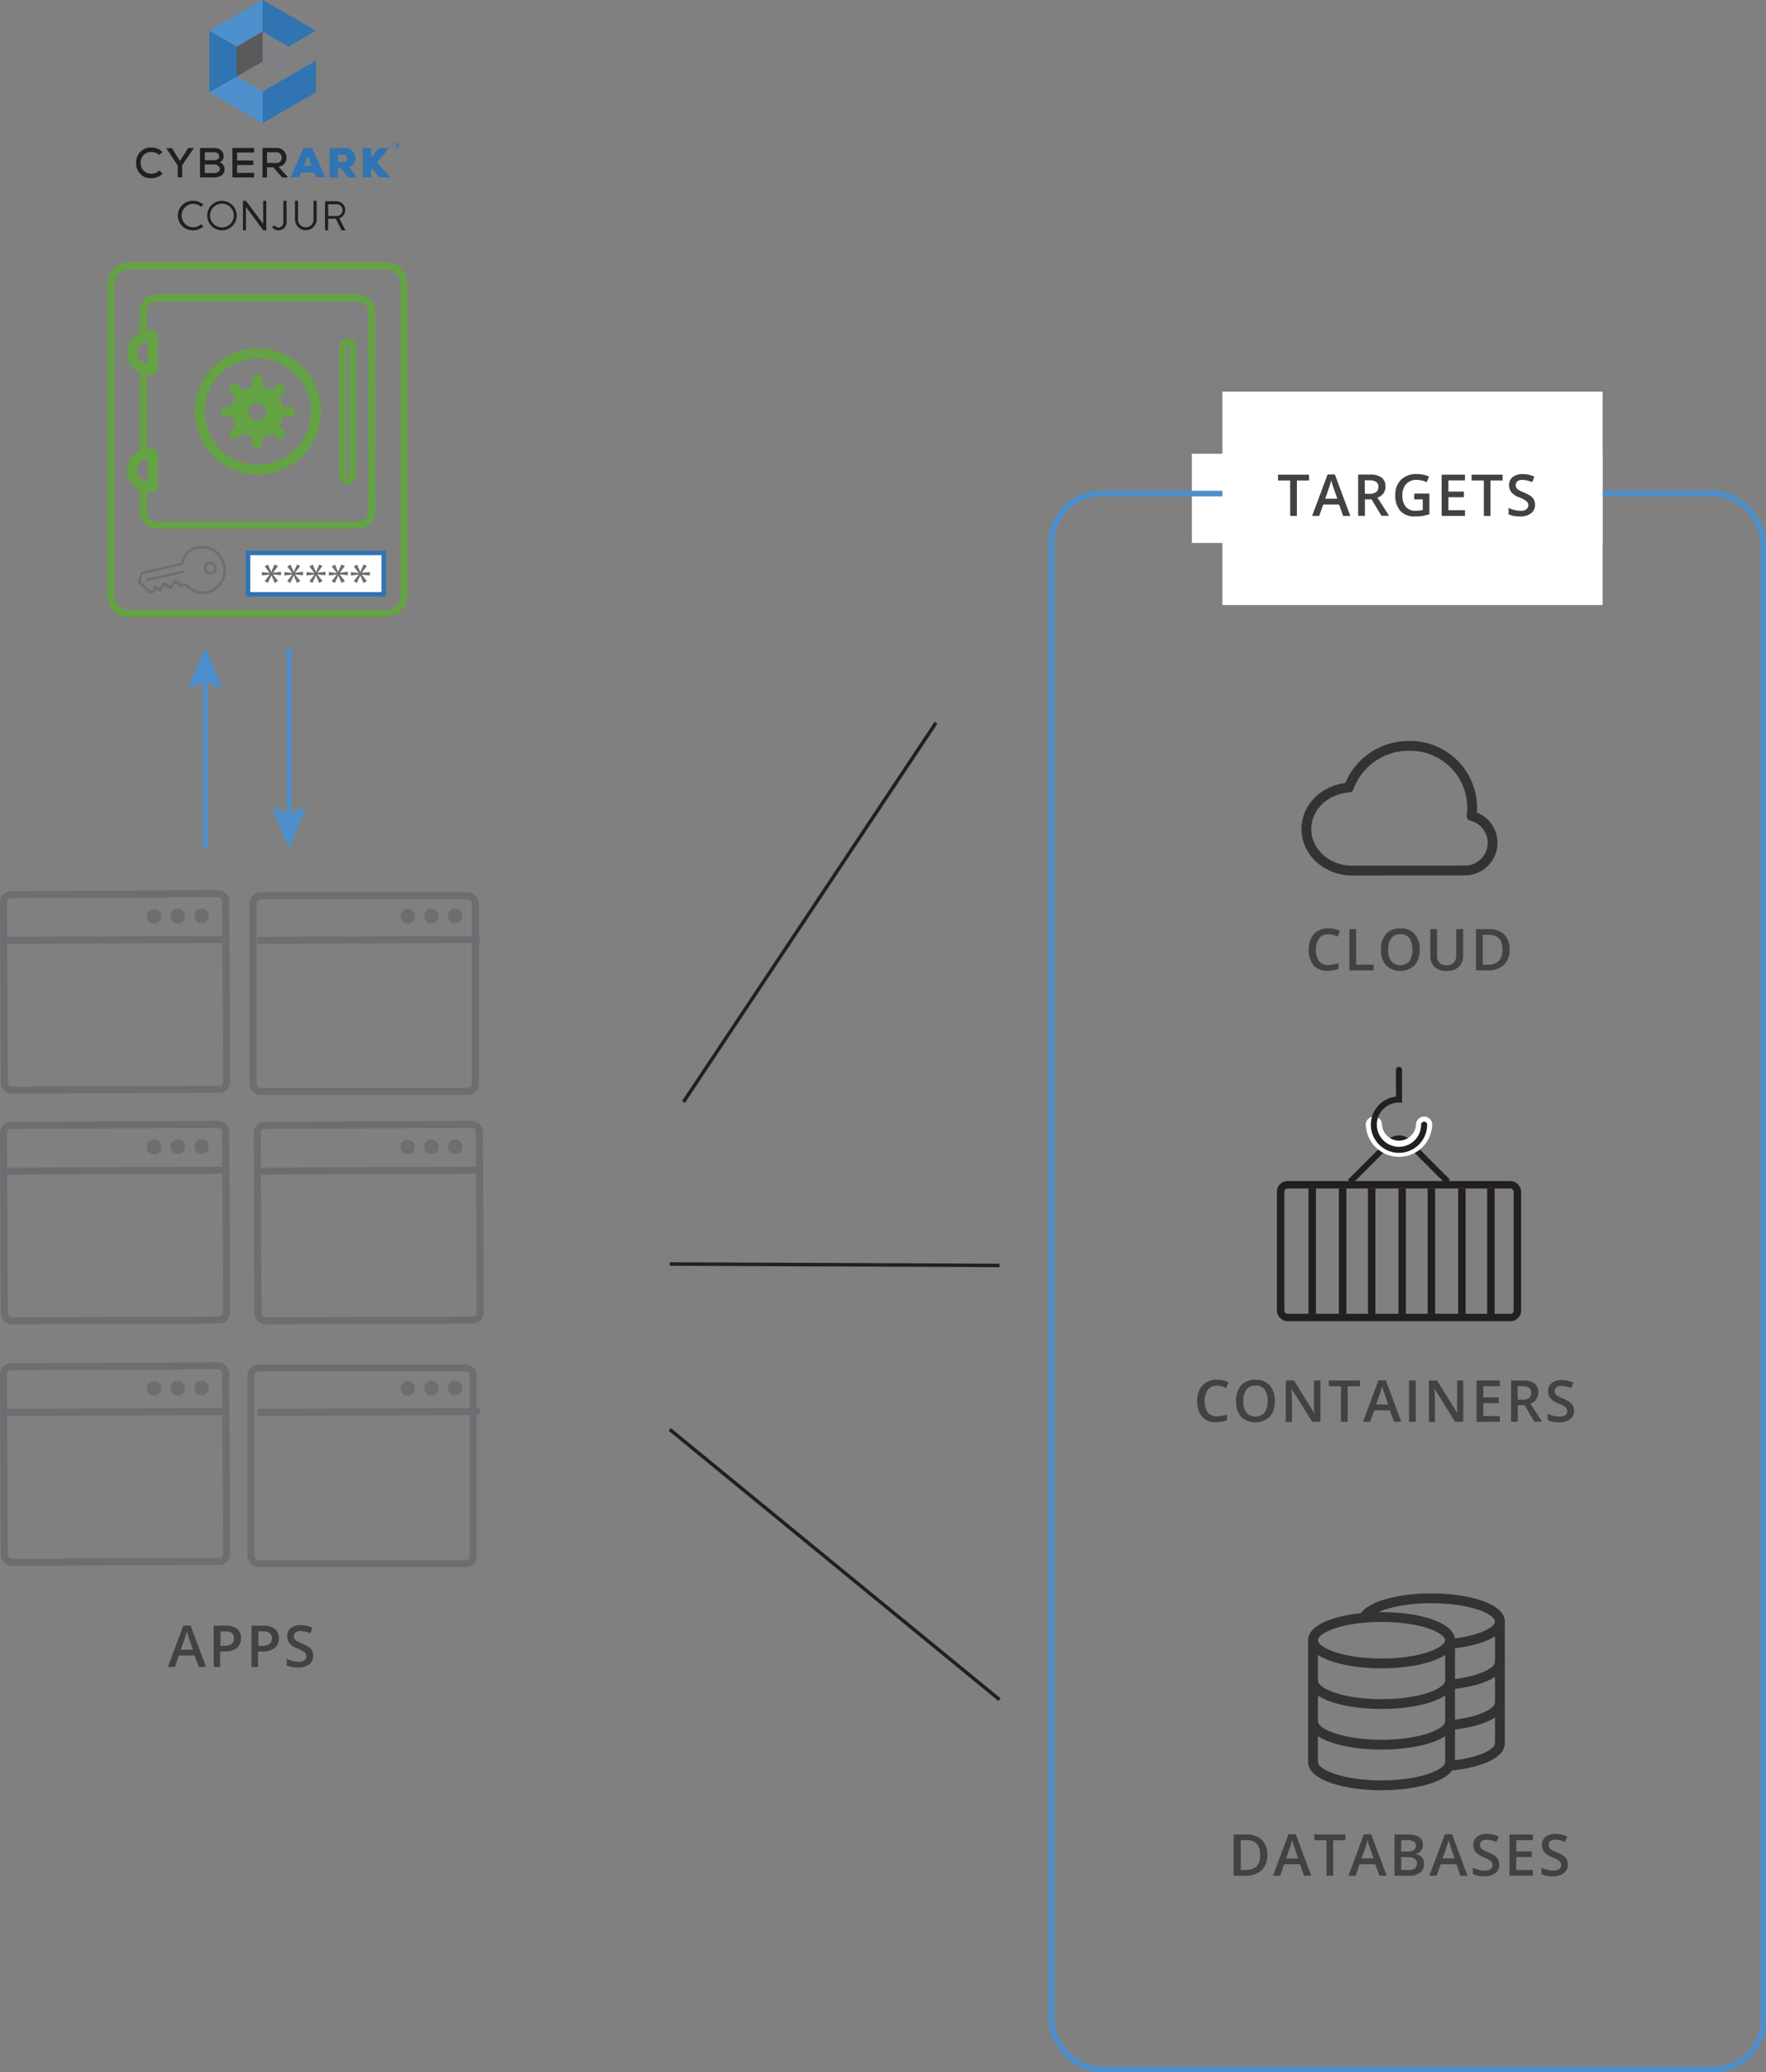 <?xml version="1.0" encoding="utf-8"?><svg xmlns="http://www.w3.org/2000/svg" viewBox="0 0 389.18 456.48"><rect x="0" y="0" width="389.18" height="456.48" fill="#808080" stroke="none"/><defs><style>.cls-1,.cls-19{fill:#fff;}.cls-10,.cls-11,.cls-12,.cls-2,.cls-21,.cls-4,.cls-5,.cls-6,.cls-7,.cls-8,.cls-9{fill:none;}.cls-12,.cls-2{stroke:#4d8fcc;}.cls-10,.cls-11,.cls-12,.cls-19,.cls-2,.cls-21,.cls-4,.cls-6,.cls-7,.cls-8,.cls-9{stroke-miterlimit:10;}.cls-2{stroke-width:1.24px;}.cls-3{fill:#424143;}.cls-4,.cls-5{stroke:#333;stroke-width:2.16px;}.cls-10,.cls-4,.cls-9{stroke-linecap:round;}.cls-5{stroke-linejoin:round;}.cls-10,.cls-6,.cls-7,.cls-8{stroke:#231f20;}.cls-6{stroke-width:0.77px;}.cls-7{stroke-width:1.64px;}.cls-10,.cls-8{stroke-width:1.33px;}.cls-9{stroke:#fff;stroke-width:3.57px;}.cls-11{stroke:#6d6e71;stroke-width:1.56px;}.cls-12{stroke-width:1.05px;}.cls-13{fill:#4d8fcc;}.cls-14{fill:#231f20;}.cls-15{fill:#3074b1;}.cls-16{fill:#4d90cd;}.cls-17{fill:#808184;}.cls-18{fill:#595a5c;}.cls-19{stroke:#3074b1;stroke-width:1px;}.cls-20{fill:#6d6e71;}.cls-21{stroke:#64a343;stroke-width:1.51px;}.cls-22{fill:#64a343;}</style></defs><title>Asset 34</title><g id="Layer_2" data-name="Layer 2"><g id="Layer_1-2" data-name="Layer 1"><rect class="cls-1" x="262.66" y="99.96" width="90.5" height="19.64"/><rect class="cls-2" x="231.73" y="108.73" width="156.83" height="347.13" rx="10.86"/><path class="cls-3" d="M279.28,408.56A4.53,4.53,0,0,1,278,412a5,5,0,0,1-3.6,1.19h-2.54v-9.08h2.81a4.66,4.66,0,0,1,3.37,1.16A4.36,4.36,0,0,1,279.28,408.56Zm-1.57.05c0-2.17-1-3.26-3-3.26h-1.28v6.59h1.05Q277.72,411.94,277.71,408.61Z"/><path class="cls-3" d="M287.38,413.19l-.91-2.52H283l-.89,2.52h-1.57l3.4-9.12h1.62l3.4,9.12Zm-1.3-3.8-.85-2.47c-.06-.17-.15-.43-.26-.79s-.18-.61-.23-.78a12.57,12.57,0,0,1-.49,1.67l-.82,2.37Z"/><path class="cls-3" d="M293.81,413.19h-1.49v-7.81h-2.67v-1.27h6.83v1.27h-2.67Z"/><path class="cls-3" d="M304,413.19l-.91-2.52h-3.47l-.89,2.52h-1.57l3.4-9.12h1.62l3.4,9.12Zm-1.3-3.8-.85-2.47c-.06-.17-.15-.43-.26-.79s-.19-.61-.23-.78a12.57,12.57,0,0,1-.49,1.67l-.82,2.37Z"/><path class="cls-3" d="M307.31,404.11H310a5.19,5.19,0,0,1,2.72.54,1.91,1.91,0,0,1,.83,1.73,2,2,0,0,1-.41,1.32,1.78,1.78,0,0,1-1.18.67v.06a2.37,2.37,0,0,1,1.41.71,2.18,2.18,0,0,1,.45,1.44,2.33,2.33,0,0,1-.85,1.92,3.71,3.71,0,0,1-2.38.69h-3.28Zm1.48,3.75h1.43a2.5,2.5,0,0,0,1.36-.29,1.14,1.14,0,0,0,.43-1,1,1,0,0,0-.46-.92,2.8,2.8,0,0,0-1.47-.29h-1.29Zm0,1.21v2.87h1.58a2.33,2.33,0,0,0,1.41-.35,1.32,1.32,0,0,0,.47-1.13,1.21,1.21,0,0,0-.48-1,2.53,2.53,0,0,0-1.47-.34Z"/><path class="cls-3" d="M321.86,413.19l-.91-2.52h-3.47l-.89,2.52H315l3.4-9.12H320l3.4,9.12Zm-1.3-3.8-.85-2.47c-.06-.17-.15-.43-.26-.79s-.19-.61-.23-.78a12.57,12.57,0,0,1-.49,1.67l-.82,2.37Z"/><path class="cls-3" d="M330.39,410.73a2.31,2.31,0,0,1-.88,1.9,3.81,3.81,0,0,1-2.42.69,5.72,5.72,0,0,1-2.52-.48v-1.41a6.24,6.24,0,0,0,1.32.46,5.22,5.22,0,0,0,1.3.17,2.09,2.09,0,0,0,1.3-.33,1.11,1.11,0,0,0,.42-.9,1.13,1.13,0,0,0-.38-.87,6.3,6.3,0,0,0-1.59-.84,4.19,4.19,0,0,1-1.76-1.15,2.43,2.43,0,0,1-.51-1.55,2.16,2.16,0,0,1,.81-1.79,3.32,3.32,0,0,1,2.17-.65,6.39,6.39,0,0,1,2.6.57l-.47,1.21a5.68,5.68,0,0,0-2.16-.51,1.66,1.66,0,0,0-1.1.31,1,1,0,0,0-.37.83,1.17,1.17,0,0,0,.15.61,1.5,1.5,0,0,0,.49.48,10.53,10.53,0,0,0,1.23.59,6.64,6.64,0,0,1,1.47.77,2.28,2.28,0,0,1,.68.82A2.52,2.52,0,0,1,330.39,410.73Z"/><path class="cls-3" d="M337.8,413.19h-5.14v-9.08h5.14v1.25h-3.66v2.48h3.43v1.24h-3.43v2.85h3.66Z"/><path class="cls-3" d="M345.51,410.73a2.28,2.28,0,0,1-.88,1.9,3.8,3.8,0,0,1-2.41.69,5.79,5.79,0,0,1-2.53-.48v-1.41a6.65,6.65,0,0,0,1.32.46,5.24,5.24,0,0,0,1.31.17,2.11,2.11,0,0,0,1.3-.33,1.11,1.11,0,0,0,.42-.9,1.14,1.14,0,0,0-.39-.87,6.3,6.3,0,0,0-1.59-.84,4.15,4.15,0,0,1-1.75-1.15,2.43,2.43,0,0,1-.51-1.55,2.16,2.16,0,0,1,.81-1.79,3.3,3.3,0,0,1,2.17-.65,6.35,6.35,0,0,1,2.59.57l-.47,1.21a5.68,5.68,0,0,0-2.16-.51,1.68,1.68,0,0,0-1.1.31,1.06,1.06,0,0,0-.37.83,1.17,1.17,0,0,0,.15.61,1.5,1.5,0,0,0,.49.48,10.53,10.53,0,0,0,1.23.59,6.41,6.41,0,0,1,1.47.77,2.18,2.18,0,0,1,.68.82A2.38,2.38,0,0,1,345.51,410.73Z"/><path class="cls-4" d="M319.56,361.32c0,2.82-6.77,5.11-15.11,5.11s-15.1-2.29-15.1-5.11,6.76-5.12,15.1-5.12S319.56,358.49,319.56,361.32Z"/><path class="cls-4" d="M319.56,370.27c0,2.82-6.77,5.11-15.11,5.11s-15.1-2.29-15.1-5.11"/><path class="cls-4" d="M319.56,379.22c0,2.82-6.77,5.11-15.11,5.11s-15.1-2.29-15.1-5.11"/><path class="cls-4" d="M319.56,388.16c0,2.83-6.77,5.12-15.11,5.12s-15.1-2.29-15.1-5.12"/><line class="cls-4" x1="289.35" y1="388.16" x2="289.35" y2="361.32"/><line class="cls-4" x1="319.56" y1="380.23" x2="319.56" y2="361.32"/><line class="cls-4" x1="319.56" y1="388.16" x2="319.56" y2="380.23"/><path class="cls-4" d="M300.64,356.17c1.41-2.33,7.5-4.09,14.8-4.09,8.34,0,15.1,2.29,15.1,5.12,0,2.32-4.56,4.28-10.81,4.9"/><path class="cls-4" d="M330.54,366.15c0,2.33-4.6,4.29-10.9,4.91"/><path class="cls-4" d="M330.54,375.1c0,2.29-4.48,4.24-10.64,4.88"/><path class="cls-4" d="M330.54,384.05c0,2.34-4.65,4.31-11,4.92"/><line class="cls-4" x1="330.54" y1="384.05" x2="330.54" y2="357.2"/><path class="cls-3" d="M268.15,305.25a2.46,2.46,0,0,0-2,.9,4.8,4.8,0,0,0,0,5,2.5,2.5,0,0,0,2,.86,5.1,5.1,0,0,0,1.11-.12,10.44,10.44,0,0,0,1.13-.29v1.27a6.8,6.8,0,0,1-2.43.41,3.88,3.88,0,0,1-3.06-1.21,5.08,5.08,0,0,1-1.07-3.46,5.52,5.52,0,0,1,.52-2.48,3.76,3.76,0,0,1,1.5-1.63,4.55,4.55,0,0,1,2.31-.57,5.71,5.71,0,0,1,2.57.59l-.53,1.23a8.68,8.68,0,0,0-1-.38A3.47,3.47,0,0,0,268.15,305.25Z"/><path class="cls-3" d="M280.93,308.64a5,5,0,0,1-1.11,3.45,4.66,4.66,0,0,1-6.31,0,5,5,0,0,1-1.1-3.47,4.9,4.9,0,0,1,1.11-3.45,4.06,4.06,0,0,1,3.17-1.21,4,4,0,0,1,3.13,1.22A5,5,0,0,1,280.93,308.64Zm-6.94,0a4,4,0,0,0,.68,2.54,2.74,2.74,0,0,0,4,0,4.06,4.06,0,0,0,.68-2.55,4.12,4.12,0,0,0-.67-2.54,2.36,2.36,0,0,0-2-.87,2.39,2.39,0,0,0-2,.87A4,4,0,0,0,274,308.64Z"/><path class="cls-3" d="M291,313.19h-1.82L284.67,306h-.05l0,.4c.06.77.09,1.48.09,2.12v4.72h-1.35V304.1h1.8l4.46,7.21h0c0-.1,0-.44-.05-1s0-1.07,0-1.4V304.1H291Z"/><path class="cls-3" d="M297,313.19h-1.49v-7.81h-2.67V304.1h6.83v1.28H297Z"/><path class="cls-3" d="M307.22,313.19l-.91-2.52h-3.47l-.89,2.52h-1.57l3.4-9.12h1.62l3.4,9.12Zm-1.3-3.8-.85-2.48c-.06-.16-.15-.42-.26-.78s-.19-.62-.23-.78a13,13,0,0,1-.49,1.67l-.82,2.37Z"/><path class="cls-3" d="M310.51,313.19V304.1H312v9.09Z"/><path class="cls-3" d="M322.47,313.19h-1.82L316.18,306h-.05l0,.4c.06.77.09,1.48.09,2.12v4.72H314.9V304.1h1.8l4.46,7.21h0c0-.1,0-.44-.05-1s0-1.07,0-1.4V304.1h1.36Z"/><path class="cls-3" d="M330.52,313.19h-5.14V304.1h5.14v1.26h-3.65v2.47h3.42v1.25h-3.42v2.85h3.65Z"/><path class="cls-3" d="M334.48,309.56v3.63H333V304.1h2.56a4.25,4.25,0,0,1,2.61.66,2.37,2.37,0,0,1,.84,2,2.49,2.49,0,0,1-1.76,2.42l2.56,4h-1.69L336,309.56Zm0-1.23h1a2.36,2.36,0,0,0,1.51-.39,1.37,1.37,0,0,0,.46-1.14,1.26,1.26,0,0,0-.5-1.11,2.81,2.81,0,0,0-1.52-.33h-1Z"/><path class="cls-3" d="M346.88,310.72a2.29,2.29,0,0,1-.88,1.91,3.8,3.8,0,0,1-2.41.69,5.79,5.79,0,0,1-2.53-.48v-1.41a6.65,6.65,0,0,0,1.32.46,5.75,5.75,0,0,0,1.31.17,2,2,0,0,0,1.3-.34,1.08,1.08,0,0,0,.42-.9A1.12,1.12,0,0,0,345,310a5.41,5.41,0,0,0-1.59-.84,4.24,4.24,0,0,1-1.75-1.15,2.43,2.43,0,0,1-.51-1.55,2.16,2.16,0,0,1,.81-1.79,3.33,3.33,0,0,1,2.17-.66,6.43,6.43,0,0,1,2.6.57l-.48,1.22a5.68,5.68,0,0,0-2.16-.51,1.68,1.68,0,0,0-1.1.31,1.06,1.06,0,0,0-.37.83,1.17,1.17,0,0,0,.15.61,1.58,1.58,0,0,0,.49.47,8,8,0,0,0,1.23.59,6.79,6.79,0,0,1,1.47.78,2.24,2.24,0,0,1,.68.81A2.41,2.41,0,0,1,346.88,310.72Z"/><path class="cls-3" d="M292.67,205.82a2.46,2.46,0,0,0-2,.9,4.8,4.8,0,0,0,0,5,2.5,2.5,0,0,0,2.05.86,5.26,5.26,0,0,0,1.12-.12,10.91,10.91,0,0,0,1.12-.29v1.27a6.78,6.78,0,0,1-2.42.41,3.9,3.9,0,0,1-3.07-1.21,5.08,5.08,0,0,1-1.07-3.46,5.52,5.52,0,0,1,.52-2.48,3.76,3.76,0,0,1,1.5-1.63,4.55,4.55,0,0,1,2.31-.57,5.71,5.71,0,0,1,2.57.59l-.53,1.23a8.68,8.68,0,0,0-1-.38A3.47,3.47,0,0,0,292.67,205.82Z"/><path class="cls-3" d="M297.38,213.76v-9.09h1.48v7.82h3.85v1.27Z"/><path class="cls-3" d="M312.86,209.2a5,5,0,0,1-1.11,3.45,4.65,4.65,0,0,1-6.31,0,5,5,0,0,1-1.1-3.47,4.9,4.9,0,0,1,1.11-3.45,4.06,4.06,0,0,1,3.17-1.21,4,4,0,0,1,3.13,1.22A5,5,0,0,1,312.86,209.2Zm-6.94,0a4,4,0,0,0,.68,2.55,2.74,2.74,0,0,0,4,0,5.14,5.14,0,0,0,0-5.09,2.36,2.36,0,0,0-2-.87,2.39,2.39,0,0,0-2,.87A4,4,0,0,0,305.92,209.2Z"/><path class="cls-3" d="M322.44,204.67v5.88a3.49,3.49,0,0,1-.43,1.77,2.93,2.93,0,0,1-1.25,1.16,4.39,4.39,0,0,1-2,.41,3.66,3.66,0,0,1-2.63-.9,3.26,3.26,0,0,1-.93-2.46v-5.86h1.49v5.75a2.28,2.28,0,0,0,.52,1.66,2.13,2.13,0,0,0,1.6.54c1.4,0,2.1-.74,2.1-2.21v-5.74Z"/><path class="cls-3" d="M332.67,209.13a4.53,4.53,0,0,1-1.25,3.44,5.06,5.06,0,0,1-3.6,1.19h-2.55v-9.09h2.81a4.64,4.64,0,0,1,3.38,1.17A4.39,4.39,0,0,1,332.67,209.13Zm-1.57.05c0-2.18-1-3.26-3.05-3.26h-1.29v6.59h1.06C330,212.51,331.1,211.4,331.1,209.18Z"/><path class="cls-5" d="M322.87,191.75a6.09,6.09,0,0,0,1.43-12,13.64,13.64,0,0,0-13.87-15.44,14,14,0,0,0-13.19,9.19c-5.23.35-9.35,4.3-9.35,9.12,0,5.06,4.52,9.16,10.1,9.16Z"/><path class="cls-3" d="M43.8,367.2l-.91-2.52H39.42l-.89,2.52H37l3.4-9.12H42l3.4,9.12Zm-1.3-3.8-.85-2.48c-.06-.16-.15-.42-.26-.78s-.19-.62-.23-.78a13,13,0,0,1-.49,1.67l-.82,2.37Z"/><path class="cls-3" d="M53.1,360.86a2.64,2.64,0,0,1-.93,2.18,4.06,4.06,0,0,1-2.65.76h-1v3.4H47.09v-9.09H49.7a4,4,0,0,1,2.55.7A2.48,2.48,0,0,1,53.1,360.86Zm-4.53,1.69h.79a2.81,2.81,0,0,0,1.68-.4,1.7,1.7,0,0,0,.06-2.41,2.43,2.43,0,0,0-1.5-.38h-1Z"/><path class="cls-3" d="M61.45,360.86a2.65,2.65,0,0,1-.94,2.18,4.06,4.06,0,0,1-2.65.76h-1v3.4H55.43v-9.09H58a4,4,0,0,1,2.56.7A2.51,2.51,0,0,1,61.45,360.86Zm-4.54,1.69h.79a2.77,2.77,0,0,0,1.68-.4,1.68,1.68,0,0,0,.06-2.41,2.42,2.42,0,0,0-1.49-.38h-1Z"/><path class="cls-3" d="M69,364.73a2.29,2.29,0,0,1-.88,1.91,3.8,3.8,0,0,1-2.41.69,5.79,5.79,0,0,1-2.53-.48v-1.41a6.65,6.65,0,0,0,1.32.46,5.24,5.24,0,0,0,1.31.17,2.11,2.11,0,0,0,1.3-.33,1.17,1.17,0,0,0,0-1.77,5.7,5.7,0,0,0-1.59-.84A4.15,4.15,0,0,1,63.81,362a2.43,2.43,0,0,1-.51-1.55,2.16,2.16,0,0,1,.81-1.79,3.31,3.31,0,0,1,2.17-.66,6.2,6.2,0,0,1,2.59.58l-.47,1.21a5.68,5.68,0,0,0-2.16-.51,1.68,1.68,0,0,0-1.1.31,1.06,1.06,0,0,0-.37.83,1.17,1.17,0,0,0,.15.61,1.48,1.48,0,0,0,.49.47,8,8,0,0,0,1.23.59,6.79,6.79,0,0,1,1.47.78,2.18,2.18,0,0,1,.68.82A2.33,2.33,0,0,1,69,364.73Z"/><line class="cls-6" x1="220.27" y1="374.41" x2="147.6" y2="314.89"/><rect class="cls-1" x="269.39" y="86.28" width="83.78" height="47"/><path class="cls-3" d="M285.8,113.65h-1.48v-7.81h-2.68v-1.28h6.84v1.28H285.8Z"/><path class="cls-3" d="M296,113.65l-.91-2.52h-3.48l-.89,2.52h-1.56l3.4-9.13h1.61l3.4,9.13Zm-1.3-3.8-.85-2.48c-.07-.16-.15-.43-.26-.78s-.19-.62-.23-.78a15.5,15.5,0,0,1-.49,1.67l-.82,2.37Z"/><path class="cls-3" d="M300.79,110v3.63H299.3v-9.09h2.57a4.25,4.25,0,0,1,2.61.66,2.37,2.37,0,0,1,.84,2,2.49,2.49,0,0,1-1.77,2.42l2.57,4h-1.69L302.26,110Zm0-1.23h1a2.38,2.38,0,0,0,1.51-.39,1.37,1.37,0,0,0,.46-1.14,1.26,1.26,0,0,0-.5-1.11,2.81,2.81,0,0,0-1.52-.33h-1Z"/><path class="cls-3" d="M311.67,108.72H315v4.56a9.15,9.15,0,0,1-1.57.38,10.58,10.58,0,0,1-1.64.11,4.09,4.09,0,0,1-3.18-1.22,4.93,4.93,0,0,1-1.12-3.44,4.61,4.61,0,0,1,1.26-3.44,4.75,4.75,0,0,1,3.48-1.24,6.69,6.69,0,0,1,2.7.55l-.52,1.24a5.28,5.28,0,0,0-2.22-.51,3,3,0,0,0-2.3.91,3.55,3.55,0,0,0-.84,2.5,3.71,3.71,0,0,0,.76,2.53,2.76,2.76,0,0,0,2.19.87,7.22,7.22,0,0,0,1.54-.18V110h-1.88Z"/><path class="cls-3" d="M322.84,113.65H317.7v-9.09h5.14v1.26h-3.65v2.47h3.42v1.24h-3.42v2.86h3.65Z"/><path class="cls-3" d="M328.46,113.65H327v-7.81H324.3v-1.28h6.83v1.28h-2.67Z"/><path class="cls-3" d="M338.27,111.18a2.27,2.27,0,0,1-.88,1.9,3.8,3.8,0,0,1-2.41.69,6,6,0,0,1-2.53-.47v-1.41a6.65,6.65,0,0,0,1.32.46,5.75,5.75,0,0,0,1.31.17,2,2,0,0,0,1.3-.34,1.08,1.08,0,0,0,.42-.9,1.11,1.11,0,0,0-.39-.86,5.41,5.41,0,0,0-1.59-.84,4.24,4.24,0,0,1-1.75-1.15,2.44,2.44,0,0,1-.51-1.56,2.19,2.19,0,0,1,.81-1.79,3.38,3.38,0,0,1,2.17-.65,6.35,6.35,0,0,1,2.59.57l-.47,1.22a5.68,5.68,0,0,0-2.16-.51,1.68,1.68,0,0,0-1.1.31,1.06,1.06,0,0,0-.37.83,1.17,1.17,0,0,0,.15.61,1.58,1.58,0,0,0,.49.47,8,8,0,0,0,1.23.59,6.79,6.79,0,0,1,1.47.78,2.24,2.24,0,0,1,.68.81A2.41,2.41,0,0,1,338.27,111.18Z"/><line class="cls-6" x1="150.62" y1="242.74" x2="206.26" y2="159.23"/><line class="cls-6" x1="147.6" y1="278.44" x2="220.27" y2="278.76"/><rect class="cls-7" x="282.22" y="260.99" width="52.17" height="29.23" rx="1.48"/><line class="cls-7" x1="289.17" y1="261.82" x2="289.17" y2="289.39"/><line class="cls-7" x1="295.88" y1="261.82" x2="295.88" y2="289.39"/><line class="cls-7" x1="302.28" y1="261.82" x2="302.28" y2="289.39"/><line class="cls-7" x1="309" y1="261.82" x2="309" y2="289.39"/><line class="cls-7" x1="315.44" y1="261.82" x2="315.44" y2="289.39"/><line class="cls-7" x1="322.16" y1="261.82" x2="322.16" y2="289.39"/><line class="cls-7" x1="328.56" y1="261.82" x2="328.56" y2="289.39"/><path class="cls-8" d="M297.53,260.34l8.71-8.71a2.92,2.92,0,0,1,4.13,0l8.71,8.71"/><path class="cls-9" d="M313.84,247.75a5.54,5.54,0,0,1-11.07,0"/><path class="cls-10" d="M313.84,247.75a5.54,5.54,0,1,1-5.54-5.54v-6.54"/><line class="cls-11" x1="0.83" y1="207.15" x2="49.81" y2="206.94"/><circle class="cls-11" cx="44.42" cy="201.76" r="0.82"/><circle class="cls-11" cx="39.18" cy="201.8" r="0.82"/><circle class="cls-11" cx="33.94" cy="201.83" r="0.82"/><rect class="cls-11" x="0.87" y="196.97" width="48.98" height="43.08" rx="1.63" transform="translate(-1 0.12) rotate(-0.26)"/><line class="cls-11" x1="56.73" y1="207.15" x2="105.71" y2="206.94"/><circle class="cls-11" cx="100.32" cy="201.76" r="0.82"/><circle class="cls-11" cx="95.08" cy="201.8" r="0.82"/><circle class="cls-11" cx="89.85" cy="201.83" r="0.82"/><rect class="cls-11" x="56.77" y="196.97" width="48.98" height="43.08" rx="1.63" transform="matrix(1, 0, 0, 1, -1, 0.37)"/><line class="cls-11" x1="0.83" y1="257.99" x2="49.81" y2="257.77"/><circle class="cls-11" cx="44.42" cy="252.6" r="0.82"/><circle class="cls-11" cx="39.18" cy="252.63" r="0.82"/><circle class="cls-11" cx="33.94" cy="252.66" r="0.82"/><rect class="cls-11" x="0.87" y="247.8" width="48.98" height="43.08" rx="1.63" transform="translate(-1.23 0.12) rotate(-0.26)"/><line class="cls-11" x1="56.73" y1="257.99" x2="105.71" y2="257.77"/><circle class="cls-11" cx="100.32" cy="252.6" r="0.82"/><circle class="cls-11" cx="95.08" cy="252.63" r="0.82"/><circle class="cls-11" cx="89.85" cy="252.66" r="0.82"/><rect class="cls-11" x="56.77" y="247.8" width="48.98" height="43.08" rx="1.63" transform="translate(-1.23 0.37) rotate(-0.26)"/><line class="cls-11" x1="0.83" y1="311.15" x2="49.81" y2="310.93"/><circle class="cls-11" cx="44.42" cy="305.76" r="0.82"/><circle class="cls-11" cx="39.18" cy="305.79" r="0.82"/><circle class="cls-11" cx="33.94" cy="305.82" r="0.82"/><rect class="cls-11" x="0.87" y="300.97" width="48.98" height="43.08" rx="1.63" transform="translate(-1.48 0.12) rotate(-0.26)"/><line class="cls-11" x1="56.73" y1="311.15" x2="105.71" y2="310.93"/><circle class="cls-11" cx="100.32" cy="305.76" r="0.82"/><circle class="cls-11" cx="95.08" cy="305.79" r="0.82"/><circle class="cls-11" cx="89.85" cy="305.82" r="0.82"/><rect class="cls-11" x="56.77" y="300.97" width="48.98" height="43.08" rx="1.63" transform="matrix(1, 0, 0, 1, -1.48, 0.38)"/><line class="cls-12" x1="45.24" y1="148.87" x2="45.24" y2="186.9"/><polygon class="cls-13" points="41.37 151.8 45.24 150.16 49.11 151.8 45.24 142.63 41.37 151.8"/><line class="cls-12" x1="63.69" y1="142.63" x2="63.69" y2="180.66"/><polygon class="cls-13" points="59.82 177.73 63.69 179.37 67.56 177.73 63.69 186.9 59.82 177.73"/><path class="cls-14" d="M35.82,38.26a3.41,3.41,0,0,1-2.43,1A3.19,3.19,0,0,1,30,35.89a3.25,3.25,0,0,1,3.43-3.4,3.31,3.31,0,0,1,2.37,1l-.7.67a2.34,2.34,0,0,0-1.67-.67A2.27,2.27,0,0,0,31,35.88a2.25,2.25,0,0,0,2.4,2.37,2.48,2.48,0,0,0,1.72-.71Z"/><path class="cls-14" d="M39.64,35.46l1.84-2.86h1.25v0l-2.58,3.79v2.66h-1V36.43l-2.51-3.79v0h1.24Z"/><path class="cls-14" d="M47.08,32.6c1.23,0,2.21.56,2.21,1.85a1.35,1.35,0,0,1-.9,1.29,1.6,1.6,0,0,1,1.1,1.49c0,1.42-1.13,1.86-2.41,1.86h-3V32.6Zm-1.95,2.69h2c.78,0,1.17-.31,1.17-.82s-.4-.93-1.18-.93H45.13Zm0,2.84h1.95c.58,0,1.37-.19,1.37-.9s-.77-1-1.36-1h-2Z"/><path class="cls-14" d="M56,39.09H51.21V32.6H56v1H52.25v1.75h3.57v1H52.25v1.74H56Z"/><path class="cls-14" d="M63.4,39.09H62.19l-2-2.24H58.84v2.24h-1v-6.5h3a2.12,2.12,0,0,1,2.29,2.12,1.91,1.91,0,0,1-1.76,2l1.94,2.16Zm-4.56-5.55V35.9h2a1.12,1.12,0,0,0,1.25-1.16,1.16,1.16,0,0,0-1.24-1.2Z"/><path class="cls-15" d="M69.27,38h-2.9l-.43,1.07H64l2.92-6.49h1.85l2.9,6.49h-2Zm-1.45-3.6L67,36.48h1.66Z"/><path class="cls-15" d="M78.65,39.09h-2L75.12,37h-.64v2.11H72.65V32.6h3.17a2.27,2.27,0,0,1,2.52,2.23,2,2,0,0,1-1.37,2L78.65,39Zm-4.17-5v1.56h1.36a.68.68,0,0,0,.69-.75.73.73,0,0,0-.71-.81Z"/><path class="cls-15" d="M85.68,32.71l-2.63,3.07c.91,1,2,2.17,2.86,3.2v.11H83.63l-1.85-2.16v2.16H79.94V32.6h1.84v2.13c.56-.68,1.16-1.45,1.71-2.13h2.19Z"/><path class="cls-15" d="M87.25,32.88a.76.76,0,1,1,.76-.76A.75.75,0,0,1,87.25,32.88Zm0-1.41a.65.65,0,0,0,0,1.3.65.65,0,0,0,0-1.3Zm.28,1.07h-.08s0,0,0,0l-.06-.1a1.7,1.7,0,0,0-.15-.21.05.05,0,0,0,0,0h0v.31s0,0,0,0h0a0,0,0,0,1,0,0v-.76a0,0,0,0,1,0,0h.22c.19,0,.28.11.28.24a.21.21,0,0,1-.22.23,1.16,1.16,0,0,1,.23.33A0,0,0,0,1,87.53,32.54Zm-.31-.74h-.09v.27h.08c.15,0,.19,0,.19-.14S87.33,31.8,87.22,31.8Z"/><polygon class="cls-16" points="52.16 10.27 57.86 6.97 57.86 0 46.11 6.79 52.16 10.27"/><polygon class="cls-15" points="57.88 20.15 63.58 16.85 63.58 16.85 69.62 13.36 69.62 20.34 57.88 27.12 57.88 20.15"/><polygon class="cls-15" points="57.86 6.97 63.57 10.27 69.61 6.78 57.86 0 57.86 6.97"/><polygon class="cls-16" points="57.88 20.14 52.16 16.86 46.13 20.35 57.89 27.12 57.88 20.14"/><polygon class="cls-15" points="52.16 16.86 52.16 10.27 46.11 6.79 46.13 20.35 52.16 16.86"/><polygon class="cls-17" points="57.86 6.97 63.57 10.27 63.57 16.86 57.86 13.56 57.86 6.97"/><polyline class="cls-18" points="57.86 6.97 57.86 13.56 52.16 16.86 52.16 10.27 57.86 6.97"/><path class="cls-14" d="M42.62,44.24a3.19,3.19,0,0,1,2.18.84l-.47.49a2.72,2.72,0,0,0-1.72-.68,2.59,2.59,0,0,0,0,5.18,2.63,2.63,0,0,0,1.72-.67l.48.46a3.13,3.13,0,0,1-2.19.87,3.25,3.25,0,1,1,0-6.49Z"/><path class="cls-14" d="M48.89,44.24a3.25,3.25,0,1,1-3.23,3.25A3.24,3.24,0,0,1,48.89,44.24Zm0,5.86a2.62,2.62,0,1,0-2.6-2.61A2.62,2.62,0,0,0,48.89,50.1Z"/><path class="cls-14" d="M58,44.24v5.07h0l-3.8-5.07h-.66v6.49h.66V45.57h0L58,50.73h.68V44.24s0,0,0,0H58S58,44.23,58,44.24Z"/><path class="cls-14" d="M62.45,44.24v4.53c0,1-.56,1.36-1.1,1.36a1.28,1.28,0,0,1-.87-.48l-.52.41a1.75,1.75,0,0,0,1.37.67,1.78,1.78,0,0,0,1.82-2V44.24s0,0,0,0h-.68S62.45,44.23,62.45,44.24Z"/><path class="cls-14" d="M69.09,44.24v4a1.71,1.71,0,1,1-3.41,0v-4s0,0,0,0H65s0,0,0,0v4.08a2.39,2.39,0,1,0,4.78,0V44.24s0,0,0,0Z"/><path class="cls-14" d="M74.76,48.09a2,2,0,0,0,1.33-1.84,1.94,1.94,0,0,0-2-1.92H71.62v6.4h.69V48.17H74l1.28,2.56h.86Zm-2.43-.51V45h1.75a1.3,1.3,0,1,1,0,2.59Z"/><rect class="cls-19" x="54.66" y="121.8" width="29.92" height="9.12"/><path class="cls-20" d="M45.71,130.76h-.06a5,5,0,0,1-4.75-1.65l-.87.19h0a.29.29,0,0,1-.22,0l-1.22-.81-.77,1.2a.23.23,0,0,1-.18.12.29.29,0,0,1-.22,0L36.24,129l-.72,1.17a.28.28,0,0,1-.18.12h0a.24.24,0,0,1-.22,0l-.82-.54,0,.27a.21.21,0,0,1,0,.11,1.14,1.14,0,0,1-.81.59,1.18,1.18,0,0,1-1-.34l-.07-.06-.12-.08-1.81-1.79a.3.3,0,0,1-.07-.29l.62-2a.29.29,0,0,1,.21-.19l8.7-2a4.24,4.24,0,0,1,3.59-3.59h0a5.18,5.18,0,0,1,4.05.86A5.37,5.37,0,0,1,49.75,125,5.26,5.26,0,0,1,45.71,130.76Zm-4.77-2.24a.3.3,0,0,1,.28.1,4.45,4.45,0,0,0,4.32,1.59l.05,0A4.68,4.68,0,0,0,49.18,125a4.78,4.78,0,0,0-2-3.32,4.56,4.56,0,0,0-3.59-.77h0a3.72,3.72,0,0,0-3.17,3.31.3.3,0,0,1-.22.24l-8.73,2L31,128.09l1.72,1.68.09.06c.21.17.36.28.51.25a.55.55,0,0,0,.42-.29l.1-.65a.32.32,0,0,1,.17-.22.26.26,0,0,1,.27,0l.95.62.72-1.17a.34.34,0,0,1,.18-.13h0a.27.27,0,0,1,.21,0l1.19.78.76-1.2a.32.32,0,0,1,.18-.12h0a.26.26,0,0,1,.21,0l1.37.91.91-.2Z"/><path class="cls-20" d="M47.11,123.93a1.45,1.45,0,0,0-2,.43,1.51,1.51,0,0,0,.43,2,1.45,1.45,0,0,0,1.11.22h0a1.48,1.48,0,0,0,.92-.64A1.53,1.53,0,0,0,47.11,123.93Zm0,1.75a.9.9,0,0,1-.56.39l.06.28-.06-.28a.85.85,0,0,1-.67-.14.93.93,0,0,1-.27-1.26.9.9,0,0,1,.56-.39.89.89,0,0,1,.67.13A1,1,0,0,1,47.06,125.68Z"/><path class="cls-20" d="M40.32,126.26,32.4,128a.28.28,0,0,1-.34-.22.3.3,0,0,1,.22-.34l7.91-1.7a.29.29,0,1,1,.13.56Z"/><path class="cls-20" d="M61.27,124.7l-1.12,1.47v0l1.78-.23v.8l-1.78-.21v0L61.28,128l-.74.42-.71-1.65h0L59,128.42l-.67-.42,1.12-1.44v0l-1.74.22V126l1.73.22v0l-1.11-1.44.72-.41.73,1.64h0l.71-1.65Z"/><path class="cls-20" d="M66.16,124.7,65,126.17v0l1.78-.23v.8L65,126.55v0L66.18,128l-.75.42-.7-1.65h0l-.76,1.66-.68-.42,1.12-1.44v0l-1.74.22V126l1.73.22v0l-1.11-1.44.72-.41.73,1.64h0l.72-1.65Z"/><path class="cls-20" d="M71.06,124.7l-1.12,1.47v0l1.78-.23v.8l-1.78-.21v0L71.07,128l-.75.42-.7-1.65h0l-.76,1.66-.67-.42,1.12-1.44v0l-1.75.22V126l1.73.22v0l-1.1-1.44.71-.41.74,1.64h0l.72-1.65Z"/><path class="cls-20" d="M76,124.7l-1.12,1.47v0l1.78-.23v.8l-1.78-.21v0L76,128l-.74.42-.71-1.65h0l-.77,1.66-.67-.42,1.12-1.44v0l-1.75.22V126l1.74.22v0l-1.11-1.44.72-.41L74.5,126h0l.72-1.65Z"/><path class="cls-20" d="M80.84,124.7l-1.12,1.47v0L81.5,126v.8l-1.78-.21v0L80.85,128l-.74.42-.71-1.65h0l-.77,1.66-.67-.42,1.12-1.44v0l-1.75.22V126l1.74.22v0l-1.11-1.44.72-.41.73,1.64h0l.72-1.65Z"/><path class="cls-21" d="M85.12,58.56H28.34a3.91,3.91,0,0,0-3.91,3.88v68.82a3.91,3.91,0,0,0,3.69,3.87H85.33A3.9,3.9,0,0,0,89,131.26V62.44A3.9,3.9,0,0,0,85.12,58.56Zm-3.18,54.13a3,3,0,0,1-3,3H34.56a3,3,0,0,1-3-3V107a3.57,3.57,0,0,1,0-6.78V81.08a3.57,3.57,0,0,1,0-6.78V68.63a3,3,0,0,1,3-3H78.89a3,3,0,0,1,3,3Z"/><path class="cls-21" d="M78.89,65.6H34.56a3,3,0,0,0-3,3V74.3a6.72,6.72,0,0,1,2.1-.4v7.59a6.57,6.57,0,0,1-2.1-.41v19.15a6.72,6.72,0,0,1,2.1-.4v7.59a6.57,6.57,0,0,1-2.1-.41v5.68a3,3,0,0,0,3,3H78.89a3,3,0,0,0,3-3V68.63A3,3,0,0,0,78.89,65.6ZM56.73,103.47A12.82,12.82,0,1,1,69.62,90.66,12.85,12.85,0,0,1,56.73,103.47Z"/><path class="cls-22" d="M33.62,82.59a7.81,7.81,0,0,1-2.49-.48,4.66,4.66,0,0,1,0-8.83,7.81,7.81,0,0,1,2.49-.48,1.09,1.09,0,0,1,1.09,1.1v7.59A1.09,1.09,0,0,1,33.62,82.59Zm-1.1-7.45a6,6,0,0,0-.61.19,2.48,2.48,0,0,0,0,4.73,6.14,6.14,0,0,0,.62.19Z"/><path class="cls-22" d="M33.62,108.52a7.81,7.81,0,0,1-2.49-.48,4.66,4.66,0,0,1,0-8.83,7.81,7.81,0,0,1,2.49-.48,1.09,1.09,0,0,1,1.09,1.1v7.59A1.1,1.1,0,0,1,33.62,108.52Zm-1.1-7.45a6,6,0,0,0-.61.19,2.48,2.48,0,0,0,0,4.73,6.14,6.14,0,0,0,.62.19Z"/><path class="cls-22" d="M56.73,104.57a13.91,13.91,0,1,1,14-13.91A14,14,0,0,1,56.73,104.57Zm0-25.63a11.72,11.72,0,1,0,11.8,11.72A11.77,11.77,0,0,0,56.73,78.94Zm0,16.63a4.9,4.9,0,0,1-3.49-1.44s0,0-.05,0a4.91,4.91,0,0,1,.05-6.9,4.93,4.93,0,0,1,3.49-1.43,4.86,4.86,0,0,1,3.48,1.44,4.89,4.89,0,0,1,.06,6.89l-.06,0A4.88,4.88,0,0,1,56.73,95.57Zm-1.9-2.95a2.76,2.76,0,0,0,3.8,0s0,0,0,0a2.69,2.69,0,0,0,.8-1.92,2.66,2.66,0,0,0-.8-1.92,2.72,2.72,0,0,0-1.94-.8,2.69,2.69,0,0,0-1.94.8,2.66,2.66,0,0,0-.8,1.92,2.69,2.69,0,0,0,.8,1.92Z"/><path class="cls-22" d="M56.73,98.82a1.1,1.1,0,0,1-1.1-1.1V94.47a1.1,1.1,0,0,1,2.19,0v3.25A1.09,1.09,0,0,1,56.73,98.82Z"/><path class="cls-22" d="M56.73,87.94a1.09,1.09,0,0,1-1.1-1.09V83.6a1.1,1.1,0,1,1,2.19,0v3.25A1.09,1.09,0,0,1,56.73,87.94Z"/><path class="cls-22" d="M63.83,91.76H60.57a1.1,1.1,0,1,1,0-2.19h3.26a1.1,1.1,0,1,1,0,2.19Z"/><path class="cls-22" d="M52.89,91.76H49.62a1.1,1.1,0,0,1,0-2.19h3.27a1.1,1.1,0,1,1,0,2.19Z"/><path class="cls-22" d="M61.75,96.75a1.09,1.09,0,0,1-.77-.32l-2.31-2.29a1.1,1.1,0,1,1,1.54-1.56l2.31,2.3a1.09,1.09,0,0,1,0,1.55A1.11,1.11,0,0,1,61.75,96.75Z"/><path class="cls-22" d="M54,89.06a1.13,1.13,0,0,1-.78-.32l-2.31-2.3a1.1,1.1,0,1,1,1.55-1.55l2.31,2.3A1.1,1.1,0,0,1,54,89.06Z"/><path class="cls-21" d="M56.73,95.57a4.9,4.9,0,0,1-3.49-1.44s0,0-.05,0a4.91,4.91,0,0,1,.05-6.9,4.93,4.93,0,0,1,3.49-1.43,4.86,4.86,0,0,1,3.48,1.44,4.89,4.89,0,0,1,.06,6.89l-.06,0A4.88,4.88,0,0,1,56.73,95.57Zm-1.9-2.95a2.76,2.76,0,0,0,3.8,0s0,0,0,0a2.69,2.69,0,0,0,.8-1.92,2.66,2.66,0,0,0-.8-1.92,2.72,2.72,0,0,0-1.94-.8,2.69,2.69,0,0,0-1.94.8,2.66,2.66,0,0,0-.8,1.92,2.69,2.69,0,0,0,.8,1.92Z"/><path class="cls-22" d="M59.44,89.06a1.13,1.13,0,0,1-.78-.32,1.1,1.1,0,0,1,0-1.55L61,84.89a1.09,1.09,0,1,1,1.54,1.55l-2.31,2.3A1.09,1.09,0,0,1,59.44,89.06Z"/><path class="cls-22" d="M51.7,96.75a1.1,1.1,0,0,1-.77-1.87l2.31-2.3a1.1,1.1,0,0,1,1.55,1.56l-2.31,2.29A1.13,1.13,0,0,1,51.7,96.75Z"/><path class="cls-21" d="M76.61,105.94a1.09,1.09,0,0,1-1.09-1.1V76.48a1.1,1.1,0,1,1,2.19,0v28.36A1.1,1.1,0,0,1,76.61,105.94Z"/></g></g></svg>